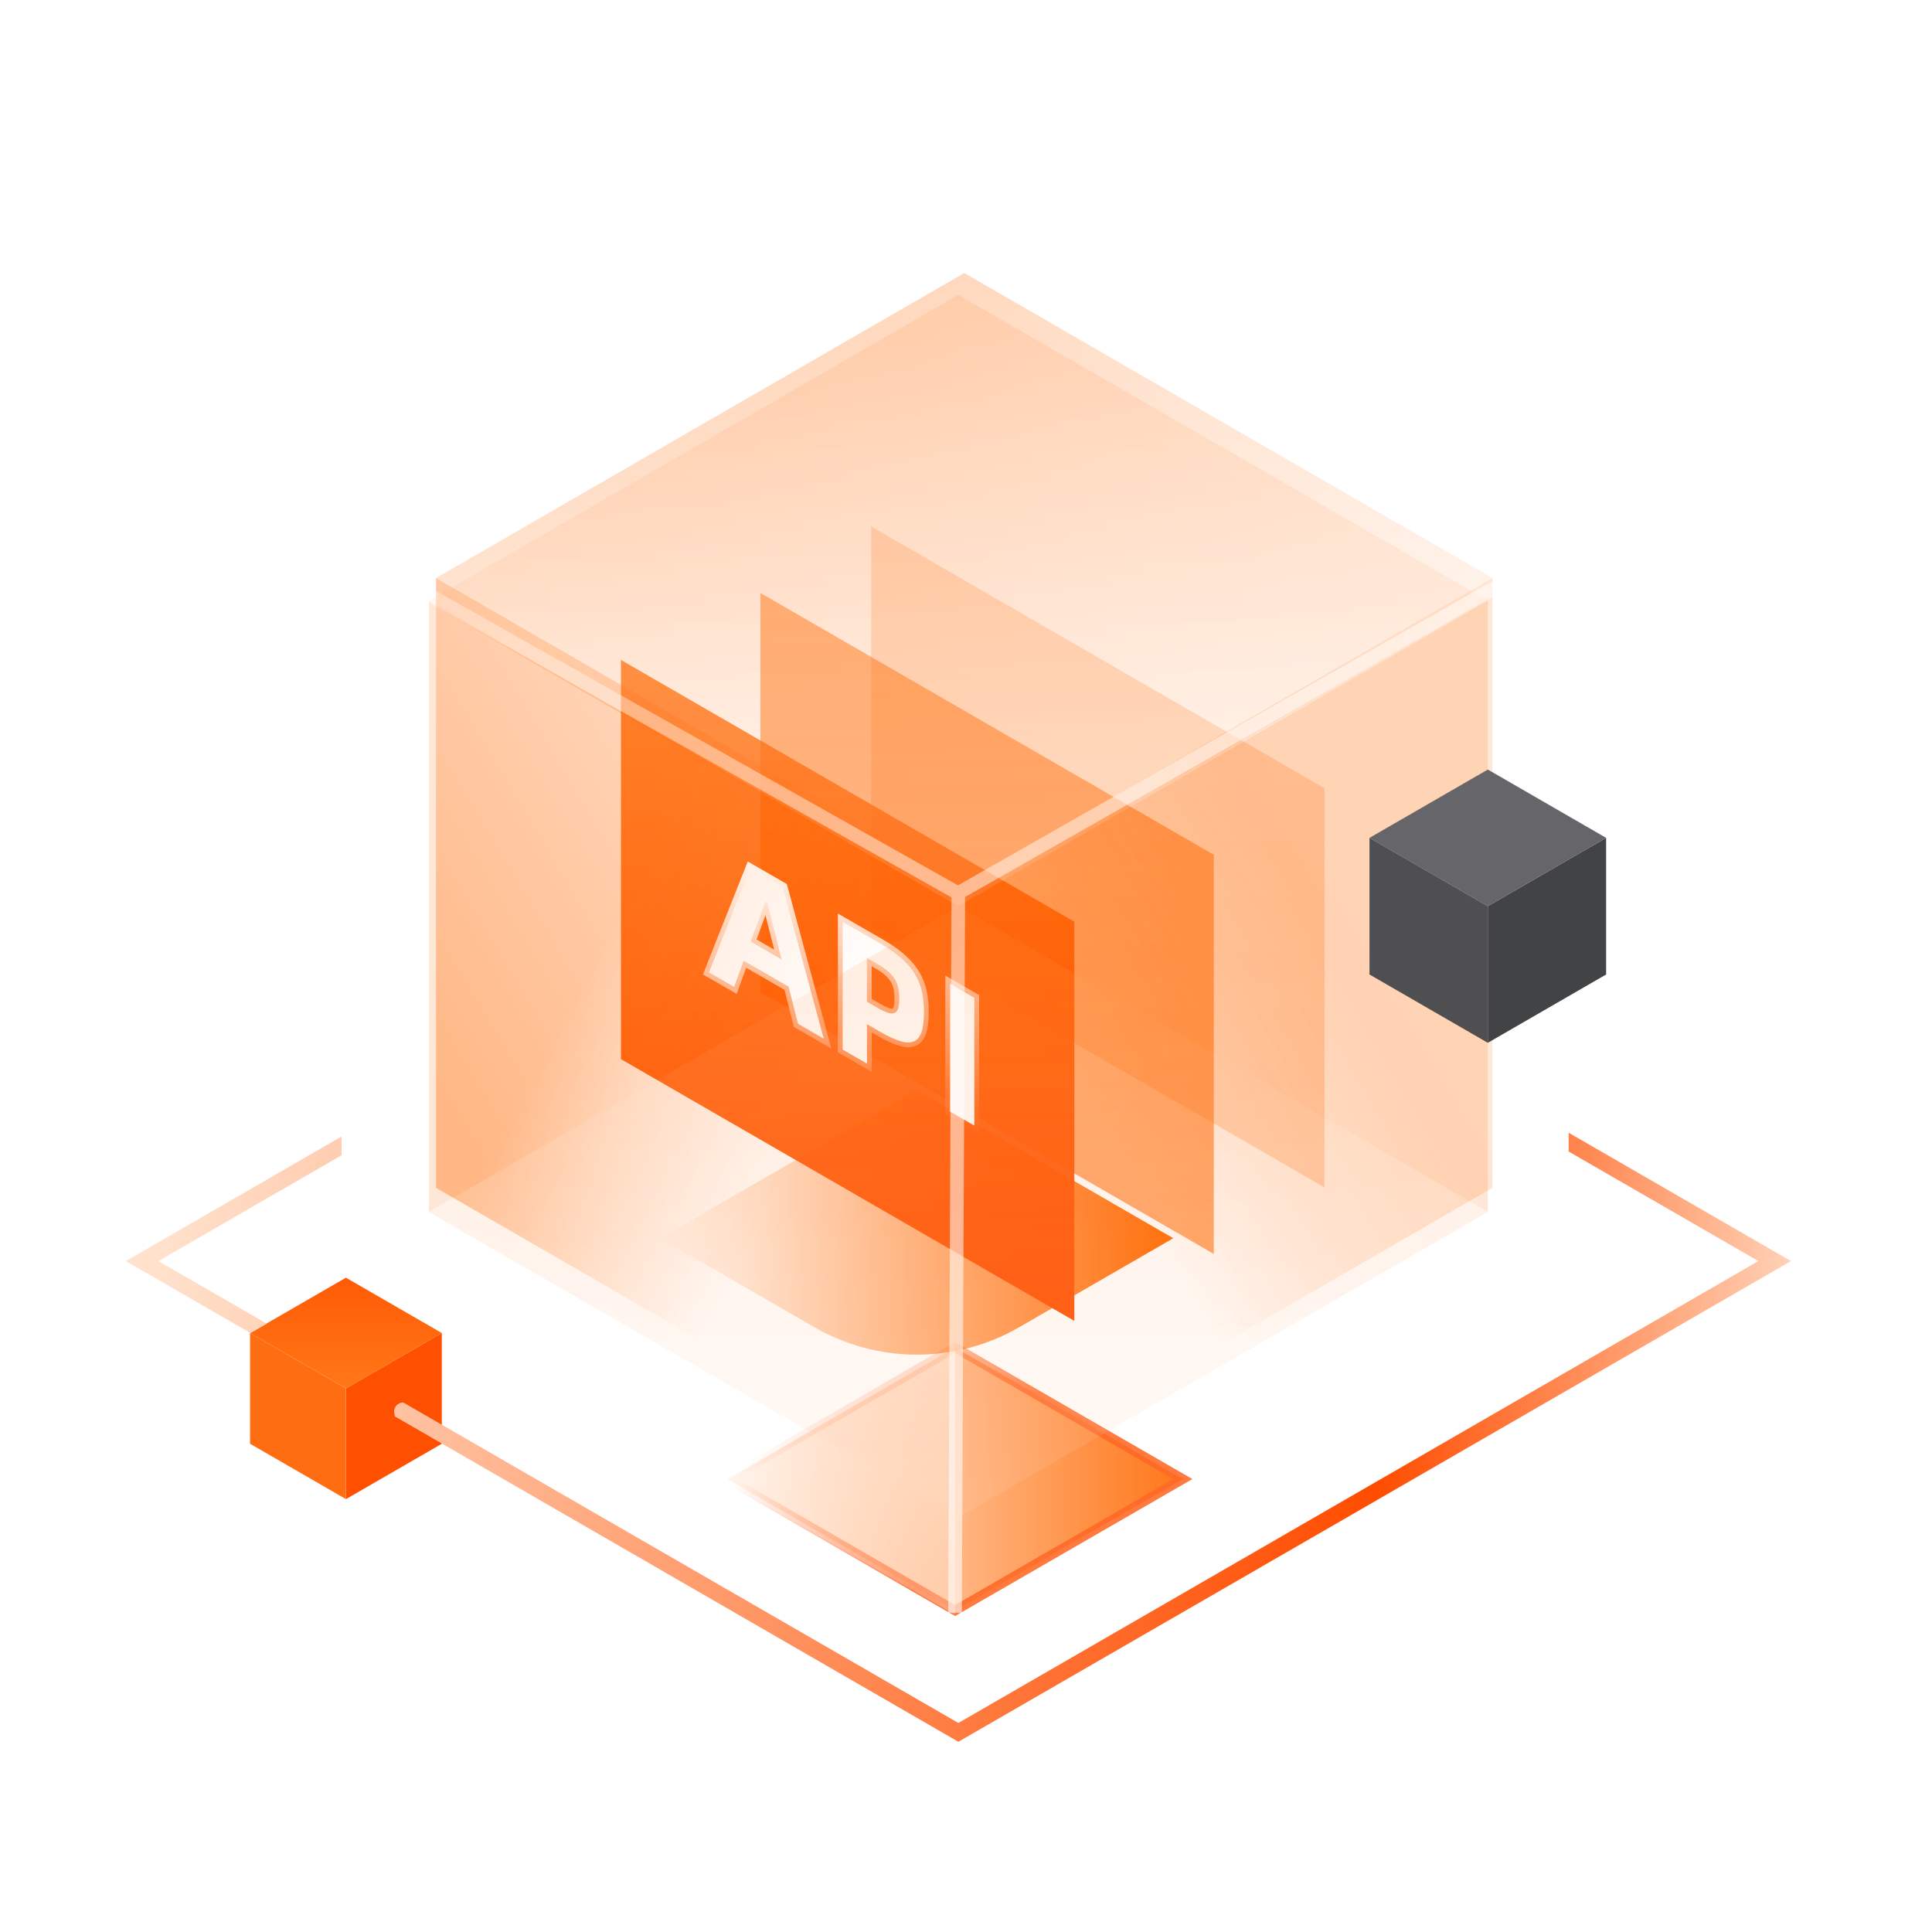 <svg xmlns="http://www.w3.org/2000/svg" viewBox="0 0 101 101" class="design-iconfont">
  <defs>
    <linearGradient x1="97.171%" y1="50%" x2="0%" y2="50%" id="cn5vlaelo__dv90naaujb">
      <stop stop-color="#FF6800" offset="0%"/>
      <stop stop-color="#FFF3EA" offset="100%"/>
    </linearGradient>
    <linearGradient x1="50%" y1="66.667%" x2="2.668%" y2="48.736%" id="cn5vlaelo__df2xnsmnga">
      <stop stop-color="#FF6825" offset="0%"/>
      <stop stop-color="#FF6825" stop-opacity="0" offset="100%"/>
    </linearGradient>
    <linearGradient x1="66.667%" y1="34.436%" x2="33.333%" y2="68.733%" id="cn5vlaelo__3jdof93u4c">
      <stop stop-color="#FF6800" offset="0%"/>
      <stop stop-color="#FF6800" stop-opacity="0" offset="100%"/>
    </linearGradient>
    <linearGradient x1="34.5%" y1="35.693%" x2="66.667%" y2="64.413%" id="cn5vlaelo__kuncfjfd0d">
      <stop stop-color="#FF6800" offset="0%"/>
      <stop stop-color="#FF6800" stop-opacity="0" offset="100%"/>
    </linearGradient>
    <linearGradient x1="50%" y1="0%" x2="50%" y2="100%" id="cn5vlaelo__78buvnklde">
      <stop stop-color="#FF6800" offset="0%"/>
      <stop stop-color="#FF6800" stop-opacity="0" offset="100%"/>
    </linearGradient>
    <linearGradient x1="66.593%" y1="34.512%" x2="33.929%" y2="68.12%" id="cn5vlaelo__zkwiei4a9f">
      <stop stop-color="#FFF" stop-opacity=".592" offset="0%"/>
      <stop stop-color="#FFF" stop-opacity="0" offset="100%"/>
    </linearGradient>
    <linearGradient x1="66.667%" y1="34.436%" x2="33.333%" y2="68.733%" id="cn5vlaelo__grq1toq06g">
      <stop stop-color="#FFF" stop-opacity=".592" offset=".222%"/>
      <stop stop-color="#FFF" stop-opacity="0" offset="98.212%"/>
    </linearGradient>
    <linearGradient x1="100%" y1="44.812%" x2="0%" y2="56.244%" id="cn5vlaelo__cdqxq6e50h">
      <stop stop-color="#FFF" stop-opacity=".592" offset=".222%"/>
      <stop stop-color="#FFF" stop-opacity="0" offset="98.212%"/>
    </linearGradient>
    <linearGradient x1="97.171%" y1="50%" x2="0%" y2="50%" id="cn5vlaelo__xx0l61tavi">
      <stop stop-color="#FF6800" offset="0%"/>
      <stop stop-color="#FF6800" stop-opacity="0" offset="100%"/>
    </linearGradient>
    <linearGradient x1="50%" y1="0%" x2="50%" y2="100%" id="cn5vlaelo__aimdqmuuuk">
      <stop stop-color="#FF6800" stop-opacity=".813" offset="0%"/>
      <stop stop-color="#FF6800" offset="100%"/>
    </linearGradient>
    <linearGradient x1="50%" y1="0%" x2="50%" y2="100%" id="cn5vlaelo__6dn9emq2ul">
      <stop stop-color="#FF6800" stop-opacity=".77" offset="0%"/>
      <stop stop-color="#FF4F01" offset="100%"/>
    </linearGradient>
    <linearGradient x1="50%" y1="0%" x2="50%" y2="98.976%" id="cn5vlaelo__9zz60hxgfm">
      <stop stop-color="#FFF" offset="0%"/>
      <stop stop-color="#FFF" stop-opacity=".029" offset="100%"/>
    </linearGradient>
    <linearGradient x1="66.667%" y1="34.436%" x2="33.333%" y2="68.733%" id="cn5vlaelo__i31efbigun">
      <stop stop-color="#FF6800" offset="0%"/>
      <stop stop-color="#FF6800" stop-opacity="0" offset="100%"/>
    </linearGradient>
    <linearGradient x1="34.5%" y1="35.693%" x2="66.667%" y2="64.413%" id="cn5vlaelo__342n6ndxgo">
      <stop stop-color="#FF6800" offset="0%"/>
      <stop stop-color="#FF6800" stop-opacity="0" offset="100%"/>
    </linearGradient>
    <linearGradient x1="50%" y1="-33.452%" x2="50%" y2="100%" id="cn5vlaelo__rzolmfockp">
      <stop stop-color="#FF6800" offset="0%"/>
      <stop stop-color="#FFDEC7" stop-opacity=".907" offset="100%"/>
    </linearGradient>
    <linearGradient x1="3.059%" y1="14.094%" x2="100%" y2="88.247%" id="cn5vlaelo__1ttkl29qtq">
      <stop stop-color="#FFF" stop-opacity=".494" offset="0%"/>
      <stop stop-color="#FFF" offset="100%"/>
    </linearGradient>
    <linearGradient x1="34.055%" y1="1.615%" x2="66.667%" y2="100%" id="cn5vlaelo__zuxlmvdear">
      <stop stop-color="#FF6D13" offset="0%"/>
      <stop stop-color="#FF6D13" offset="100%"/>
    </linearGradient>
    <linearGradient x1="50%" y1="-37.367%" x2="50%" y2="100%" id="cn5vlaelo__c15vwb1y5s">
      <stop stop-color="#FF4F01" offset="0%"/>
      <stop stop-color="#FF7816" offset="100%"/>
    </linearGradient>
    <linearGradient x1="101.086%" y1="49.472%" x2="1.821%" y2="45.992%" id="cn5vlaelo__85frfvh4ft">
      <stop stop-color="#FFE1CC" offset="0%"/>
      <stop stop-color="#FF4C00" offset="26.181%"/>
      <stop stop-color="#FFE1CC" offset="100%"/>
    </linearGradient>
    <filter x="-18.8%" y="-32.5%" width="137.5%" height="154.3%" filterUnits="objectBoundingBox" id="cn5vlaelo__rywi3t7vyj">
      <feGaussianBlur stdDeviation="1.678" in="SourceGraphic"/>
    </filter>
  </defs>
  <g fill="none" fill-rule="evenodd">
    <path d="M43.355,60.11 L55.26,66.984 L43.355,73.857 L31.45,66.984 L43.355,60.11 Z" stroke="url(#cn5vlaelo__df2xnsmnga)" stroke-width=".5" fill="url(#cn5vlaelo__dv90naaujb)" opacity=".883" transform="translate(6.576 10.337)"/>
    <g opacity=".379">
      <path fill="url(#cn5vlaelo__3jdof93u4c)" d="M55.226 47.826L27.615 63.767 27.615 31.885 55.226 15.943z" transform="translate(22.795 14.273)"/>
      <path fill="url(#cn5vlaelo__kuncfjfd0d)" d="M0 47.826L27.611 63.767 27.611 31.885 0 15.943z" transform="translate(22.795 14.273)"/>
      <path fill="url(#cn5vlaelo__78buvnklde)" d="M27.615 31.887L0 15.943 27.615 0 55.229 15.943z" transform="translate(22.795 14.273)"/>
    </g>
    <path fill="url(#cn5vlaelo__zkwiei4a9f)" d="M64.15 55.554L32.078 74.071 32.078 37.037 64.15 18.52z" transform="translate(17.853 10.337)"/>
    <path fill="url(#cn5vlaelo__grq1toq06g)" d="M0 55.554L32.073 74.071 32.073 37.037 0 18.52z" transform="translate(17.853 10.337)"/>
    <path fill="url(#cn5vlaelo__cdqxq6e50h)" d="M32.078 37.04L0 18.52 32.078 0 64.155 18.52z" transform="translate(17.853 10.337)"/>
    <path d="M35.992,59.045 L27.938,54.395 L27.938,54.395 L41.349,46.652 L54.76,54.395 L46.707,59.045 C43.392,60.959 39.307,60.959 35.992,59.045 Z" fill="url(#cn5vlaelo__xx0l61tavi)" filter="url(#cn5vlaelo__rywi3t7vyj)" transform="translate(6.576 10.337)"/>
    <path fill-opacity=".25" fill="url(#cn5vlaelo__aimdqmuuuk)" d="M13.081 20.869L36.782 34.553 36.782 13.684 13.081 0z" transform="translate(32.462 27.524)"/>
    <path fill="url(#cn5vlaelo__aimdqmuuuk)" opacity=".6" d="M7.29 24.344L30.992 38.028 30.992 17.16 7.29 3.475z" transform="translate(32.462 27.524)"/>
    <path fill="url(#cn5vlaelo__6dn9emq2ul)" d="M0 27.845L23.702 41.529 23.702 20.661 0 6.976z" transform="translate(32.462 27.524)"/>
    <path d="M6.781,21.7 L7.549,19.611 L7.648,19.669 L8.398,22.634 L6.781,21.7 Z M9.257,25.998 L10.599,26.772 L8.457,18.856 L6.756,17.874 L4.598,23.308 L5.915,24.068 L6.415,22.701 L8.766,24.058 L9.257,25.998 Z M12.858,24.842 L12.858,22.552 L13.399,22.865 C13.611,22.987 13.789,23.109 13.937,23.232 C14.084,23.357 14.203,23.49 14.296,23.632 C14.387,23.775 14.452,23.931 14.491,24.101 C14.53,24.271 14.549,24.463 14.549,24.674 C14.549,24.899 14.53,25.072 14.491,25.194 C14.452,25.316 14.387,25.395 14.296,25.432 C14.203,25.469 14.085,25.463 13.941,25.415 C13.796,25.367 13.616,25.28 13.399,25.155 L12.858,24.842 Z M11.59,27.345 L12.858,28.076 L12.858,26.016 L13.566,26.425 C13.971,26.659 14.319,26.82 14.608,26.907 C14.897,26.993 15.133,26.997 15.316,26.917 C15.5,26.836 15.633,26.671 15.717,26.421 C15.8,26.171 15.841,25.827 15.841,25.391 C15.841,24.987 15.804,24.621 15.729,24.291 C15.654,23.963 15.529,23.656 15.354,23.372 C15.179,23.089 14.945,22.819 14.654,22.564 C14.362,22.308 13.999,22.056 13.566,21.806 L11.59,20.666 L11.59,27.345 Z M17.208,30.588 L18.475,31.319 L18.475,24.64 L17.208,23.909 L17.208,30.588 Z" stroke="url(#cn5vlaelo__9zz60hxgfm)" stroke-width=".5" fill="#FFF" transform="translate(32.462 27.524)"/>
    <g opacity=".159">
      <path fill="url(#cn5vlaelo__i31efbigun)" d="M55.353 47.936L27.678 63.914 27.678 31.958 55.353 15.98z" transform="translate(22.423 15.415)"/>
      <path fill="url(#cn5vlaelo__342n6ndxgo)" d="M0 47.936L27.675 63.914 27.675 31.958 0 15.98z" transform="translate(22.423 15.415)"/>
      <path fill="url(#cn5vlaelo__rzolmfockp)" d="M27.679 31.961L0 15.98 27.679 0 55.357 15.98z" transform="translate(22.423 15.415)"/>
      <path fill="url(#cn5vlaelo__rzolmfockp)" d="M27.679 63.914L2.08087515e-13 47.934 27.679 31.954 55.357 47.934z" transform="translate(22.423 15.415)"/>
    </g>
    <path d="M11.558,18.342 L43.504,36.357 M43.523,36.094 L43.35,73.975 M75.18,18.331 L43.504,36.357" stroke="url(#cn5vlaelo__1ttkl29qtq)" stroke-width=".714" opacity=".701" transform="translate(6.576 10.337)"/>
    <g>
      <path fill="#424345" d="M12.371 10.714L6.186 14.286 6.186 7.143 12.371 3.572z" transform="translate(71.593 40.23)"/>
      <path fill="#4F4F52" d="M0 10.714L6.186 14.286 6.186 7.143 0 3.572z" transform="translate(71.593 40.23)"/>
      <path fill="#66666A" d="M6.187 7.144L0 3.572 6.187 0 12.373 3.572z" transform="translate(71.593 40.23)"/>
    </g>
    <g>
      <path fill="#FF4F01" d="M10.025 8.682L5.013 11.576 5.013 5.788 10.025 2.894z" transform="translate(13.072 66.794)"/>
      <path fill="url(#cn5vlaelo__zuxlmvdear)" d="M0 8.682L5.012 11.576 5.012 5.788 0 2.894z" transform="translate(13.072 66.794)"/>
      <path fill="url(#cn5vlaelo__c15vwb1y5s)" d="M5.013 5.788L0 2.894 5.013 0 10.026 2.894z" transform="translate(13.072 66.794)"/>
    </g>
    <path d="M75.429,48.879 L87.051,55.589 L43.525,80.718 L14.042,63.695 L14.073,63.712 L14.037,63.547 C13.983,63.297 14.143,63.05 14.393,62.996 L14.457,62.987 L14.457,62.987 L14.515,62.986 L43.525,79.735 L85.349,55.589 L75.429,49.861 L75.429,48.879 Z M11.278,49.077 L11.278,50.059 L1.702,55.589 L7.372,58.862 L6.517,59.35 L0,55.589 L11.278,49.077 Z" fill="url(#cn5vlaelo__85frfvh4ft)" transform="translate(6.576 10.337)"/>
  </g>
</svg>
